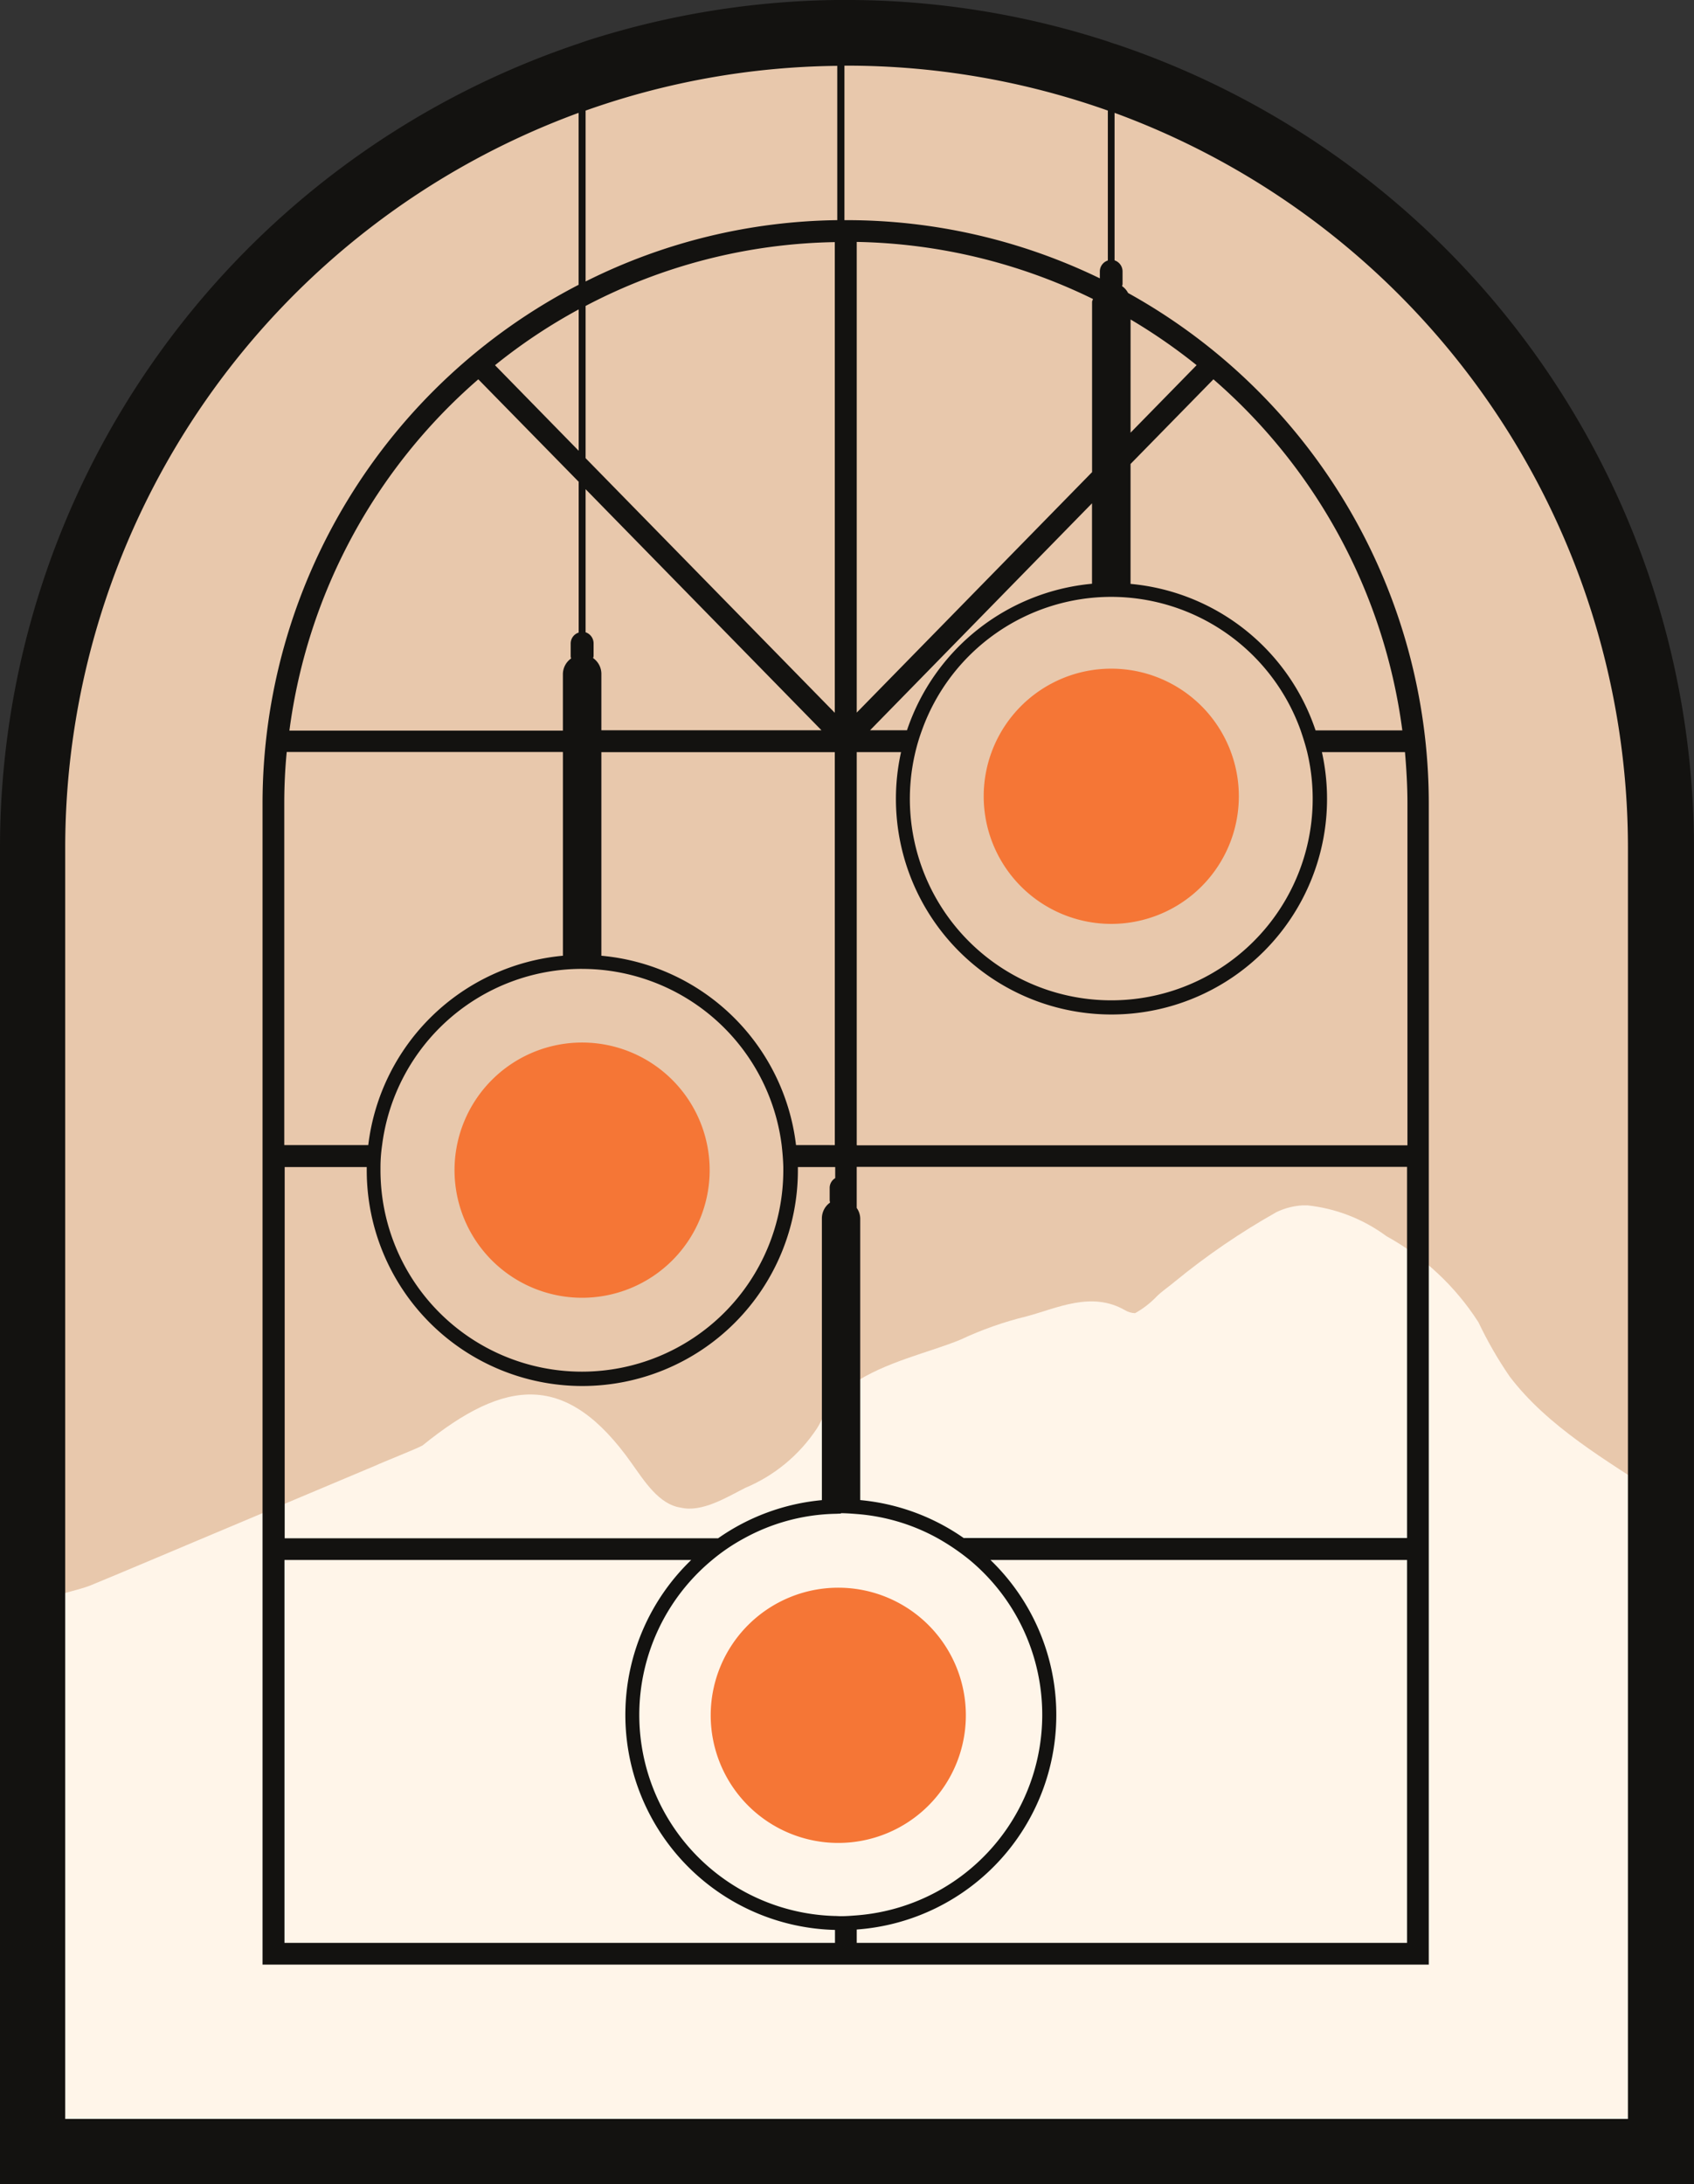 <svg xmlns="http://www.w3.org/2000/svg" xmlns:xlink="http://www.w3.org/1999/xlink" width="74.602" height="96.154" viewBox="0 0 74.602 96.154">
  <rect x="0" y="0" width="74.602" height="96.154" fill="#333333" stroke="none"/>
  <defs>
    <clipPath id="clip-path">
      <path id="Path_40151" data-name="Path 40151" d="M16.354,53.226l.144,57.9h71.72l-.163-56.888a35.855,35.855,0,0,0-71.7-1.012" transform="translate(-16.354 -17.881)" fill="none"/>
    </clipPath>
    <linearGradient id="linear-gradient" x1="-0.019" y1="1.015" x2="-0.018" y2="1.015" gradientUnits="objectBoundingBox">
      <stop offset="0" stop-color="#fff5e9"/>
      <stop offset="1" stop-color="#e8c8ac"/>
    </linearGradient>
    <clipPath id="clip-path-2">
      <path id="Path_40152" data-name="Path 40152" d="M64.374,640.771a31.22,31.22,0,0,0-4.435,3.035c-.235.2-.605.452-.813.668a3.977,3.977,0,0,1-.939.723.906.906,0,0,1-.452-.135c-1.472-.84-2.963-.09-4.309.271a15.43,15.43,0,0,0-2.927,1.03c-1.373.569-3.342.976-4.8,1.987a3.929,3.929,0,0,0-1.048,1.066c-.2.3-.3.587-.488.876a7.039,7.039,0,0,1-3.152,2.6c-.831.424-1.9,1.084-2.827.867-.966-.135-1.617-1.183-2.159-1.942-2.872-4.074-5.564-3.758-9.213-.8-.2.126-1.807.759-2.087.894l-7.19,3.026c-1.12.47-4.318,1.825-5.383,2.258-.479.181-1.147.316-1.788.524-2.61.75-.009,2.592-1.409,4.878L8.94,683.072h.036v.018h72.4l-.009-.009a46.038,46.038,0,0,1-.407-8.888c.054-3.568.894-7.036,1.021-10.6.063-1.788-.036-3.559-.117-5.338-.018-.443-.352-3.92.19-2.836a8.214,8.214,0,0,1-.723-2.177c-2.367-1.545-4.968-3.044-6.648-5.257a17.349,17.349,0,0,1-1.373-2.385,11.276,11.276,0,0,0-4.056-3.794,7.126,7.126,0,0,0-3.512-1.359,3.023,3.023,0,0,0-1.366.32" transform="translate(-8.94 -640.451)" fill="none"/>
    </clipPath>
    <linearGradient id="linear-gradient-2" x1="0.006" y1="1.011" x2="0.007" y2="1.011" gradientUnits="objectBoundingBox">
      <stop offset="0" stop-color="#af7a5f"/>
      <stop offset="0.35" stop-color="#af7a5f"/>
      <stop offset="1" stop-color="#fff5e9"/>
    </linearGradient>
    <clipPath id="clip-path-3">
      <rect id="Rectangle_553" data-name="Rectangle 553" width="74.602" height="96.154" fill="none"/>
    </clipPath>
  </defs>
  <g id="Group_339" data-name="Group 339" transform="translate(-540.35 -38)">
    <g id="Group_297" data-name="Group 297" transform="translate(541.705 39.481)">
      <g id="Group_296" data-name="Group 296" clip-path="url(#clip-path)">
        <rect id="Rectangle_551" data-name="Rectangle 551" width="71.982" height="93.245" transform="translate(0 0)" fill="url(#linear-gradient)"/>
      </g>
    </g>
    <g id="Group_299" data-name="Group 299" transform="translate(541.091 91.064)">
      <g id="Group_298" data-name="Group 298" clip-path="url(#clip-path-2)">
        <rect id="Rectangle_552" data-name="Rectangle 552" width="74.295" height="42.639" transform="translate(-1.183 0)" fill="url(#linear-gradient-2)"/>
      </g>
    </g>
    <g id="Group_301" data-name="Group 301" transform="translate(540.35 38)">
      <g id="Group_300" data-name="Group 300" transform="translate(0 0)" clip-path="url(#clip-path-3)">
        <path id="Path_40153" data-name="Path 40153" d="M49.093,1.934c-.1-.036-.208-.072-.307-.108A37.239,37.239,0,0,0,37.287,0h-.406A37.422,37.422,0,0,0,25.8,1.808c-.108.036-.208.072-.307.108A37.354,37.354,0,0,0,0,37.288V96.155H74.6V37.306A37.354,37.354,0,0,0,49.111,1.934ZM48.94,26.277a8.875,8.875,0,0,1,8.337,5.871c.108.316.208.632.289.957a8.87,8.87,0,1,1-17.253,0,8.379,8.379,0,0,1,.289-.957A8.863,8.863,0,0,1,48.94,26.277Zm3.758-10.2-2.909,2.972V14.065A24.879,24.879,0,0,1,52.7,16.079m-2.909,4.345L53.438,16.7a24.707,24.707,0,0,1,8.319,15.455H57.936a9.5,9.5,0,0,0-8.148-6.449V20.424Zm-24.307.795v6.63a.507.507,0,0,0-.352.479V28.9a.756.756,0,0,0,.018.09.851.851,0,0,0-.361.7v2.475H12.745A24.707,24.707,0,0,1,21.064,16.7l4.426,4.516ZM21.8,16.079a24.221,24.221,0,0,1,3.685-2.457v6.224Zm2.99,17.036v8.961a9.508,9.508,0,0,0-8.572,8.337H12.519V35.355q0-1.138.108-2.249H24.777ZM16.151,51.379v.145a9.493,9.493,0,0,0,18.987,0v-.145h1.644v.488a.5.5,0,0,0-.244.416v.569a.756.756,0,0,0,.018.09.851.851,0,0,0-.361.7v12.4a9.475,9.475,0,0,0-4.571,1.68H12.537V51.379h3.613Zm20.613-.966H35.056a9.492,9.492,0,0,0-8.572-8.337V33.115H36.763ZM30.44,68.677a9.469,9.469,0,0,0,6.332,16.286v.569H12.528V68.677ZM37.73,84.945a9.472,9.472,0,0,0,5.889-16.268H61.965V85.532H37.73v-.587M42.454,67.72a9.475,9.475,0,0,0-4.571-1.68v-12.4a.828.828,0,0,0-.154-.461V51.37H61.965v16.34H42.445ZM37.73,50.413v-17.3h1.951a9.493,9.493,0,1,0,18.535,0h3.658c.063.741.108,1.49.108,2.249V50.422H37.748Zm0-19.041V10.651a24.659,24.659,0,0,1,10.4,2.511c0,.045-.036.081-.036.136v7.488Zm10.361-9.2V25.7a9.516,9.516,0,0,0-8.148,6.449H38.317l9.773-9.99ZM37.188,2.891h.1a34.435,34.435,0,0,1,11.5,1.978v6.6a.507.507,0,0,0-.352.479v.307A25.542,25.542,0,0,0,37.251,9.693h-.063v-6.8Zm-.163,63.726c.235,0,.47.018.7.036a8.731,8.731,0,0,1,3.568,1.066,9.922,9.922,0,0,1,1.409.958,8.858,8.858,0,0,1-4.977,15.645c-.235.018-.461.036-.7.036-.09,0-.172-.009-.262-.009a8.854,8.854,0,0,1-5.411-15.663,8.412,8.412,0,0,1,1.409-.958,8.711,8.711,0,0,1,4.011-1.084c.09,0,.172-.009.262-.009ZM25.789,4.87A34.155,34.155,0,0,1,36.872,2.9V9.693a25.4,25.4,0,0,0-11.083,2.7V4.87Zm0,8.6A24.448,24.448,0,0,1,36.763,10.66V31.381L25.789,20.171v-6.7Zm0,8.066L36.176,32.149H26.484V29.674a.851.851,0,0,0-.361-.7c0-.027.018-.063.018-.09v-.569a.516.516,0,0,0-.352-.479Zm-.154,21.119a8.87,8.87,0,0,1,8.789,7.759c.036.316.063.632.072.957v.145a8.87,8.87,0,0,1-17.74,0V51.37a6.733,6.733,0,0,1,.072-.957,8.876,8.876,0,0,1,8.789-7.759ZM71.7,93.283H2.872V37.3A34.469,34.469,0,0,1,25.481,4.969v7.57A25.709,25.709,0,0,0,11.562,35.355V86.49h51.36V35.355A25.691,25.691,0,0,0,49.68,12.9a.836.836,0,0,0-.262-.3c0-.027.018-.063.018-.09v-.569a.516.516,0,0,0-.352-.479V4.969A34.469,34.469,0,0,1,71.693,37.3V93.283Z" transform="translate(0 -0.001)" fill="#131210"/>
        <path id="Path_40154" data-name="Path 40154" d="M528.483,355.3a5.618,5.618,0,1,1-5.618,5.618,5.618,5.618,0,0,1,5.618-5.618" transform="translate(-479.544 -325.863)" fill="#f57636"/>
        <path id="Path_40155" data-name="Path 40155" d="M247.209,553.937a5.618,5.618,0,1,1-5.618,5.618,5.618,5.618,0,0,1,5.618-5.618" transform="translate(-221.574 -508.041)" fill="#f57636"/>
        <path id="Path_40156" data-name="Path 40156" d="M383.376,843.606a5.618,5.618,0,1,1-5.618,5.618,5.618,5.618,0,0,1,5.618-5.618" transform="translate(-346.459 -773.71)" fill="#f57636"/>
      </g>
    </g>
  </g>
</svg>
